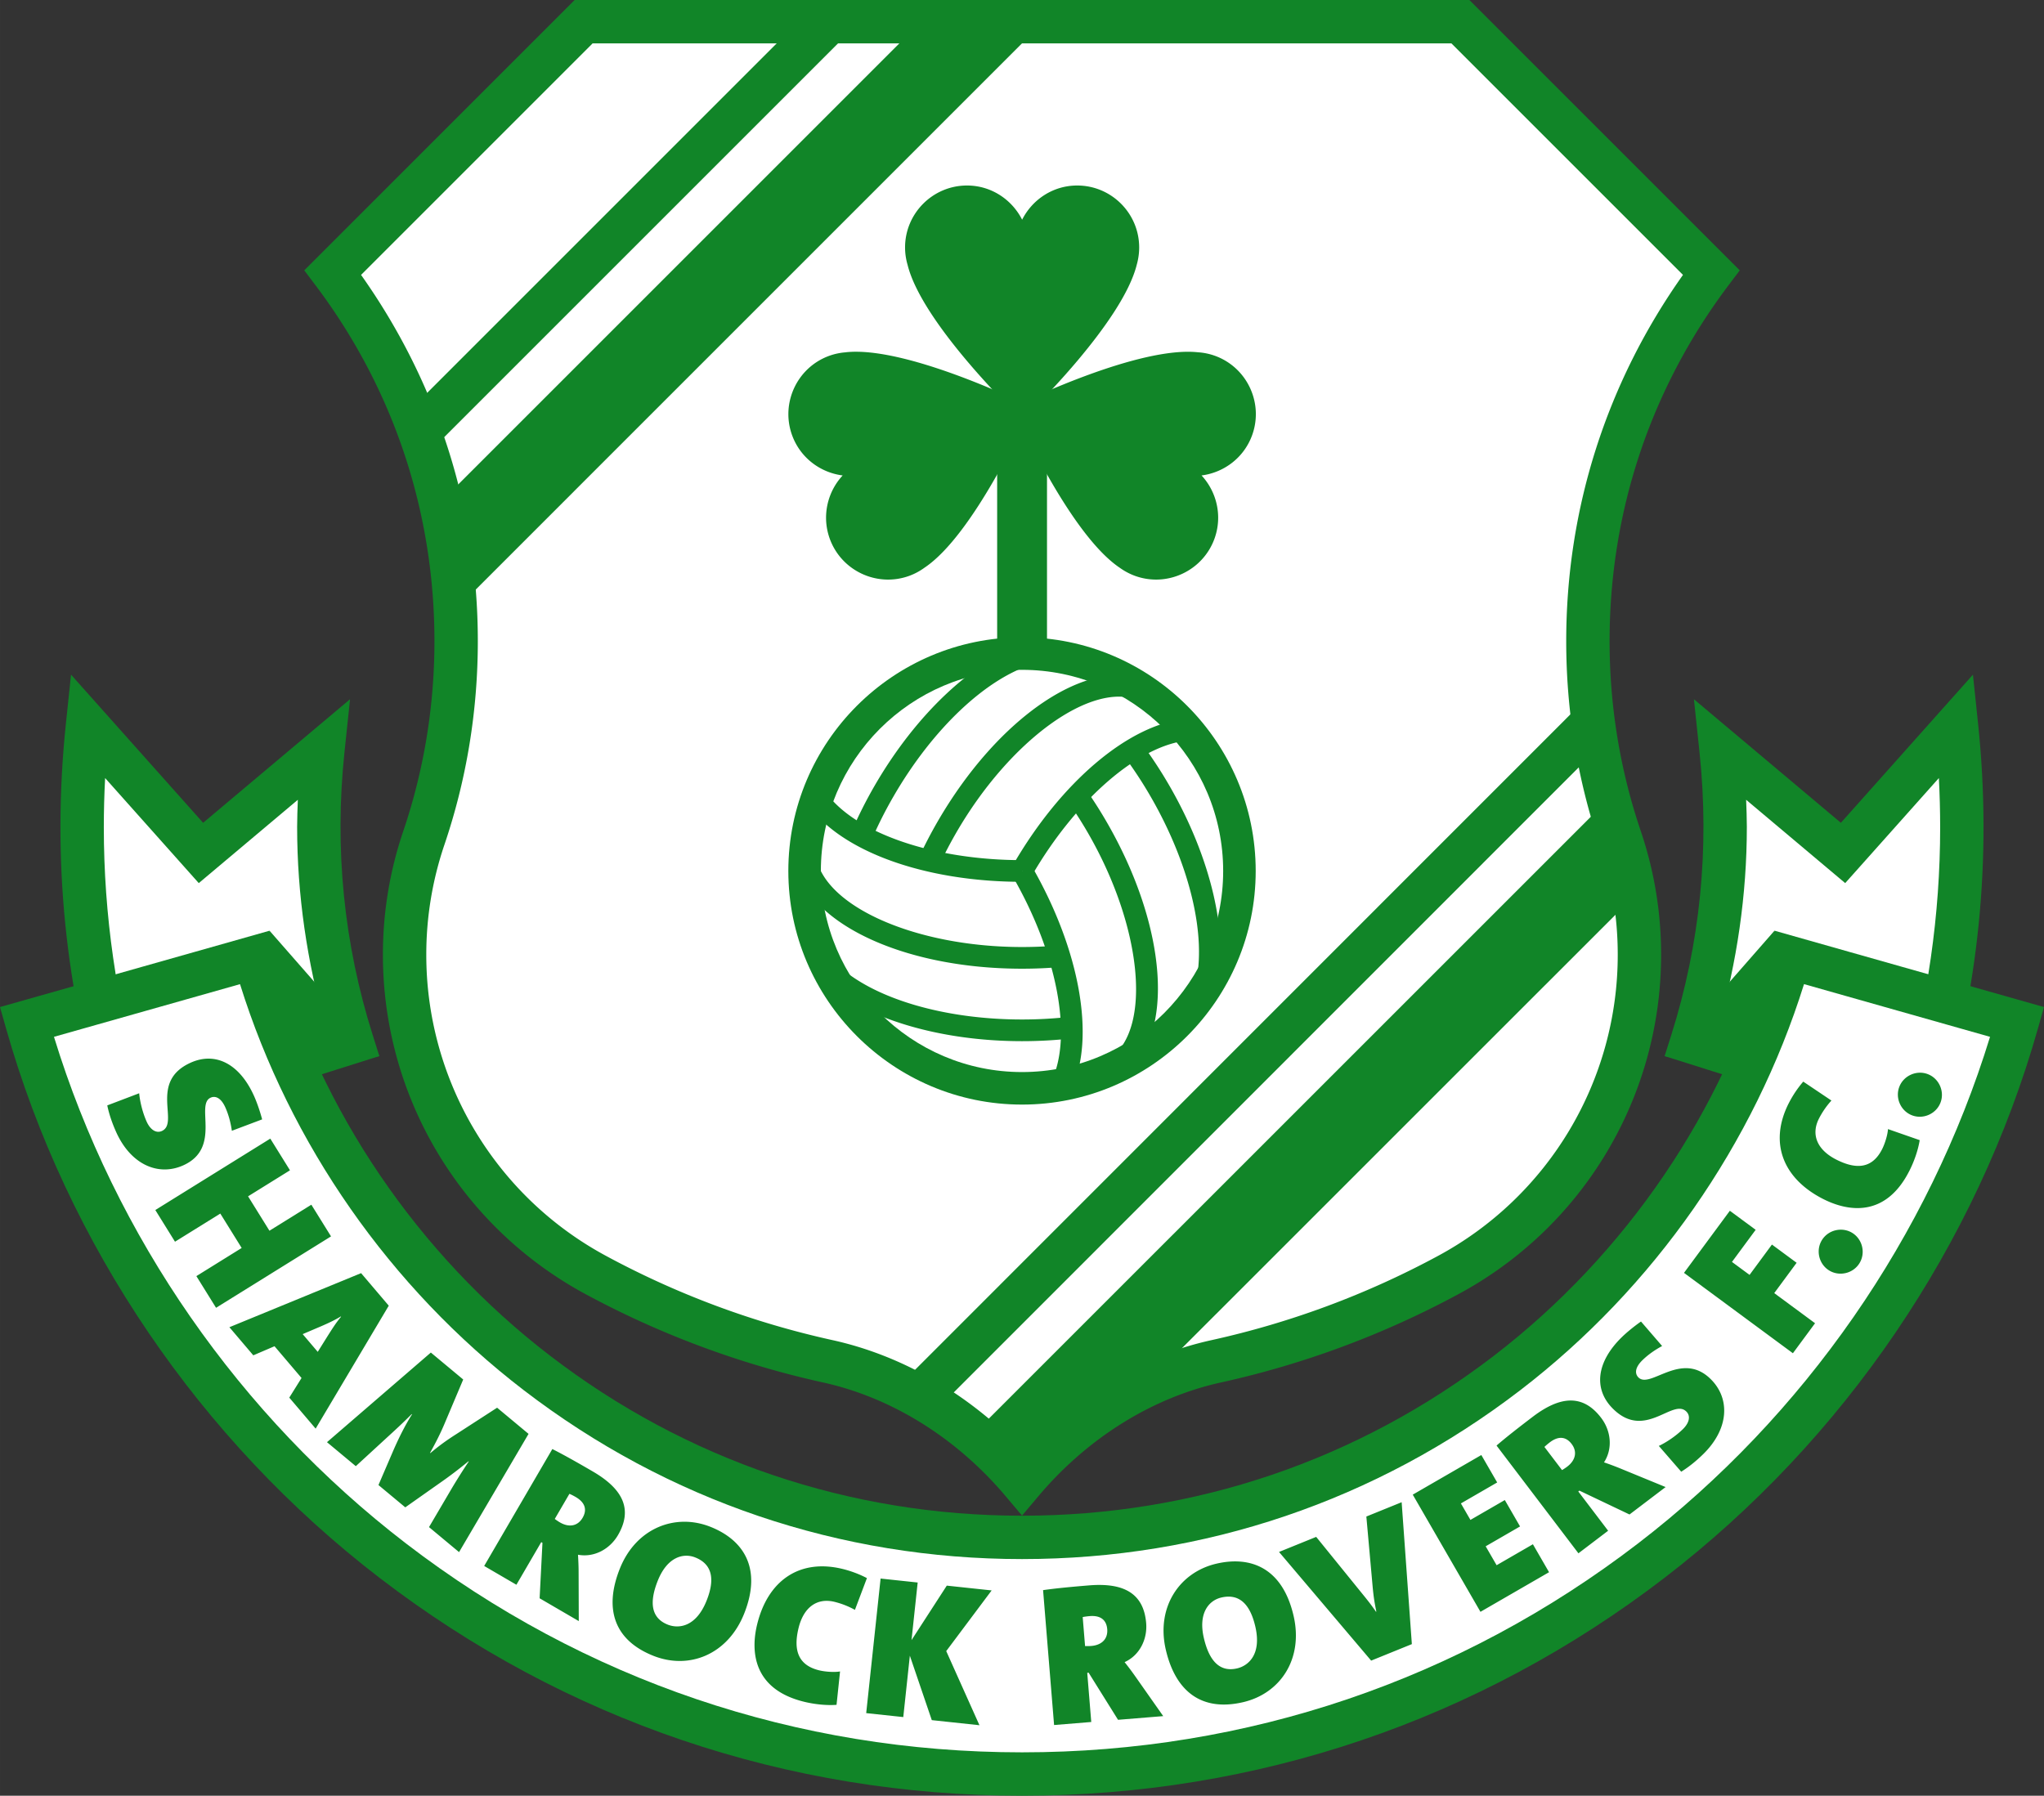 <svg xmlns="http://www.w3.org/2000/svg" xml:space="preserve" width="337.358" height="296.421" version="1.0" viewBox="0 0 376.986 331.241"><rect x="0" y="0" width="376.986" height="331.241" fill="#333333" stroke="none"/><path fill="#FFF" d="M312.038 192.197c5.337-16.862 7.367-35.057 5.399-53.771l22.484 18.912 20.925-23.474c2.616 24.877-.082 49.071-7.178 71.486zm-247.093 0c-5.337-16.862-7.367-35.058-5.4-53.771l-22.484 18.913-20.926-23.475c-2.614 24.877.083 49.072 7.179 71.487z"/><path fill="#118528" d="m357.861 131.203-18.339 20.573-27.101-22.794 1.038 9.863c1.865 17.745.104 35.28-5.236 52.147l-1.208 3.815 49.261 15.563 1.207-3.811c7.485-23.654 9.956-48.241 7.342-73.112l-.945-8.995zM342.908 160l14.688-16.476q.237 4.541.239 9.064c0 16.175-2.31 32.148-6.846 47.722l-34.076-10.768c3.445-12.097 5.267-24.468 5.267-37.024 0-1.659-.07-3.323-.131-4.987L340.32 162.9zM12.157 133.446c-2.614 24.873-.143 49.459 7.343 73.113l1.207 3.811 49.26-15.563-1.207-3.815c-5.339-16.868-7.101-34.401-5.236-52.147l1.037-9.863-27.1 22.794-24.358-27.325zm6.991 19.142q.002-4.523.24-9.064l17.273 19.377 18.272-15.37c-.06 1.663-.131 3.328-.131 4.986 0 12.557 1.823 24.929 5.267 37.025L25.993 200.31c-4.536-15.574-6.845-31.545-6.845-47.722"/><path fill="#FFF" d="M372.05 188.521c-22.641 80.056-96.248 138.72-183.549 138.72-87.311 0-160.921-58.662-183.563-138.72l42.008-11.897c17.463 61.734 74.226 106.969 141.554 106.969 67.323 0 124.085-45.239 141.544-106.975z"/><path fill="#FFF" d="m269.347 4 46.241 46.24c-14.266 18.934-22.722 42.492-22.722 68.024 0 12.712 2.097 24.935 5.962 36.341l.007-.002a66.9 66.9 0 0 1 3.534 21.524c0 25.525-14.258 47.723-35.244 59.059l-.003-.002a164.6 164.6 0 0 1-42.81 15.928v-.001c-14.126 3.114-26.583 11.321-35.813 22.263-9.237-10.941-21.693-19.148-35.82-22.263v.001a164.6 164.6 0 0 1-42.809-15.928l-.003.002c-20.986-11.336-35.244-33.533-35.244-59.059a67 67 0 0 1 3.534-21.524l.007.002c3.866-11.406 5.963-23.629 5.963-36.341 0-25.533-8.457-49.09-22.723-68.024l46.234-46.236z"/><path fill="#FFF" d="M228.597 160.662c0 22.137-17.954 40.094-40.095 40.094-22.148 0-40.104-17.957-40.104-40.094 0-22.149 17.956-40.103 40.104-40.103 22.141.001 40.095 17.954 40.095 40.103"/><path fill="#118528" d="M326.195 175.53c-8.31 29.378-26.3 55.856-50.661 74.554-25.152 19.306-55.251 29.509-87.035 29.509-31.791 0-61.889-10.203-87.041-29.508-24.361-18.695-42.354-45.172-50.664-74.55l-1.089-3.85L0 185.762l1.088 3.847c11.31 39.989 35.794 76.025 68.945 101.468 34.236 26.276 75.201 40.165 118.468 40.165 43.257 0 84.221-13.889 118.458-40.165 33.148-25.444 57.631-61.479 68.94-101.468l1.088-3.847-49.702-14.083zm-45.79 80.901c24.652-18.924 43.103-45.406 52.32-74.896l34.308 9.722c-11.292 36.807-34.219 69.888-64.947 93.472-32.825 25.195-72.104 38.513-113.585 38.513-41.489 0-80.771-13.317-113.597-38.511-30.728-23.584-53.656-56.666-64.95-93.474l34.312-9.716c9.218 29.488 27.668 55.971 52.322 74.891 26.563 20.387 58.345 31.161 91.912 31.161 33.56 0 65.344-10.775 91.905-31.162"/><path fill="#118528" d="m49.71 171.679 2.947 26.905 17.3-3.783zm277.566.002-3.398 27.094-16.855-3.963zM169.869 4.004 81.216 92.657l2.766 19.858L192.486 4.004zM80.171 82.395l-5.657-5.657L150.07 1.18l5.657 5.657zm216.487 65.014L179.939 264.118l11.236 11.381 110.301-110.283zM172.34 260.419l-5.657-5.656 124.31-124.346 5.658 5.656zm11.571-182.483h9.193v42.804h-9.193z"/><path fill="#118528" d="M145.397 160.662c0 23.754 19.336 43.094 43.104 43.094 23.759 0 43.095-19.34 43.095-43.094 0-23.767-19.336-43.103-43.095-43.103-23.768.001-43.104 19.336-43.104 43.103m6 0c0-20.458 16.645-37.103 37.104-37.103 20.451 0 37.095 16.644 37.095 37.103 0 20.445-16.645 37.094-37.095 37.094-20.459 0-37.104-16.649-37.104-37.094"/><path fill="#118528" d="M149.042 148.447c6.103 8.635 21.591 14.215 39.459 14.215v-4c-16.354 0-30.898-5.033-36.193-12.523zm2.608 32.374c7.333 6.933 21.454 11.237 36.852 11.237 3.167 0 6.324-.18 9.374-.534l-.462-3.974a77 77 0 0 1-8.912.508c-14.417 0-27.484-3.886-34.104-10.144zm-5.149-22.57c1.537 11.646 19.592 20.44 42 20.44 2.376 0 4.755-.102 7.058-.303l-.349-3.984c-2.188.19-4.448.287-6.709.287-19.739 0-36.801-7.603-38.034-16.963z"/><path fill="#118528" d="M186.769 161.662c8.167 14.15 11.08 29.264 7.239 37.592l3.633 1.675c4.429-9.6 1.518-25.806-7.414-41.266zm20.559-22.174a77 77 0 0 1 4.901 7.47c7.21 12.485 10.377 25.73 8.265 34.594l3.891.928c2.341-9.82-.991-24.184-8.69-37.522a81 81 0 0 0-5.156-7.858zm-10.282 8.479a79 79 0 0 1 3.61 5.676c9.869 17.08 11.804 35.666 4.312 41.414l2.434 3.174c9.335-7.159 7.922-27.195-3.281-46.588a83 83 0 0 0-3.795-5.965z"/><path fill="#118528" d="m186.769 159.662 3.458 2c8.177-14.163 19.808-24.241 28.942-25.079l-.365-3.983c-10.531.966-23.109 11.588-32.035 27.062m-25.471-14.704a81 81 0 0 0-4.224 8.394l3.672 1.586a77 77 0 0 1 4.017-7.979c7.209-12.486 17.111-21.859 25.833-24.461l-1.138-3.833c-9.668 2.882-20.459 12.958-28.16 26.293m11.577 6.684a83 83 0 0 0-3.268 6.269l3.624 1.694a79 79 0 0 1 3.109-5.963c9.873-17.093 24.991-28.062 33.711-24.449l1.531-3.695c-10.864-4.501-27.5 6.738-38.707 26.144M21.417 208.806c-.697-1.552-1.289-3.231-1.633-4.901l5.887-2.238c.122 1.444.599 3.5 1.372 5.223.682 1.517 1.762 2.207 2.808 1.738 3.306-1.485-2.468-9.109 5.325-12.607 4.521-2.031 8.983.143 11.679 6.146.515 1.147 1.092 2.794 1.493 4.317l-5.583 2.102c-.22-1.482-.589-2.938-1.21-4.321-.788-1.755-1.83-2.179-2.707-1.785-2.868 1.288 2.063 9.289-5.055 12.486-4.556 2.044-9.648-.087-12.376-6.16m14.801 26.59 8.356-5.191-3.942-6.345-8.357 5.19-3.629-5.844 21.205-13.172 3.63 5.844-7.728 4.8 3.942 6.346 7.729-4.8 3.629 5.844-21.206 13.172zm17.136 22.415 2.261-3.622-4.983-5.859-3.914 1.677-4.408-5.185 24.288-9.974 5.104 6.002-13.484 22.68zm6.996-11.242c.812-1.271 1.538-2.474 2.554-3.677l-.048-.056c-1.242.766-2.822 1.477-4.396 2.136l-2.636 1.125 2.779 3.269zm18.776 35.125 4.272-7.271c.866-1.443 1.85-3.031 3.052-4.821l-.057-.047a79 79 0 0 1-5.354 4.061l-6.291 4.435-4.946-4.117 2.729-6.342c.955-2.188 2.105-4.552 3.458-6.697l-.057-.047c-1.756 1.763-3.162 3.047-4.567 4.33l-5.742 5.277-5.315-4.425 19.155-16.534 5.969 4.969-3.519 8.331c-.714 1.667-1.514 3.263-2.597 5.2l.057.047c1.633-1.383 3.063-2.406 4.8-3.511l7.512-4.862 5.799 4.828-12.817 21.811zm20.399 13.13.523-10.225-.223-.132-4.582 7.861-5.943-3.464 12.571-21.567c2.087 1.045 4.758 2.56 7.474 4.142 5.496 3.203 7.427 6.939 4.634 11.733-1.49 2.556-4.362 4.178-7.375 3.62.072 1.198.118 2.295.113 3.404l.03 8.836zm6.651-18.682a11 11 0 0 0-1.155-.588l-2.701 4.633c.205.163.634.455.954.643 1.629.948 3.251.737 4.182-.859.745-1.28.669-2.694-1.28-3.829m14.317 29.289c-7.283-2.903-9.104-8.726-6.173-16.077 2.984-7.488 10.233-10.293 16.727-7.706 6.046 2.409 9.556 7.591 6.201 16.008-3.013 7.557-10.159 10.403-16.755 7.775m7.745-18.135c-2.233-.889-5.186-.075-6.924 4.288-1.575 3.951-1.262 6.862 1.83 8.095 1.992.794 5.22.487 7.178-4.425 1.615-4.055.973-6.739-2.084-7.958m20.133 26.632c-9.527-2.299-9.917-9.355-8.737-14.244 1.952-8.089 7.775-12.201 15.721-10.284 1.582.383 3.22 1.005 4.535 1.703l-2.212 5.857a15.4 15.4 0 0 0-3.789-1.484c-3.164-.764-5.67.952-6.616 4.87-1.015 4.208.056 6.863 3.831 7.773 1.042.252 2.721.391 3.832.202l-.649 6.159c-1.821.131-3.975-.084-5.916-.552m23.485 3.373-4.048-11.889-1.211 11.326-6.839-.731 2.654-24.823 6.84.731-1.136 10.628 6.505-10.053 8.274.884-8.376 11.192 6.126 13.674zm34.35-.06-5.422-8.686-.258.021.741 9.068-6.856.56-2.031-24.882c2.311-.337 5.367-.623 8.5-.879 6.341-.518 10.063 1.441 10.514 6.972.241 2.948-1.186 5.922-3.978 7.188a51 51 0 0 1 2.042 2.729l5.08 7.229zm-5.234-19.128c-.441.036-1.065.123-1.284.18l.437 5.344c.261.016.781.011 1.148-.019 1.881-.153 3.089-1.255 2.938-3.097-.12-1.475-.99-2.59-3.239-2.408m28.296 15.877c-7.636 1.777-12.455-1.961-14.25-9.669-1.828-7.854 2.521-14.296 9.328-15.88 6.339-1.477 12.18.771 14.232 9.597 1.846 7.925-2.395 14.343-9.31 15.952m-4-19.308c-2.343.546-4.3 2.9-3.234 7.474.964 4.143 2.883 6.354 6.125 5.601 2.089-.488 4.563-2.582 3.364-7.733-.99-4.252-3.051-6.088-6.255-5.342m35.128 8.598-7.506 3.044-16.992-20.047 6.854-2.779 8.229 10.151c.877 1.081 1.817 2.216 2.799 3.653l.068-.027c-.31-1.551-.5-2.512-.711-4.901l-1.133-12.63 6.511-2.642zm12.654-5.958-12.487-21.615 12.648-7.308 2.924 5.06-6.692 3.867 1.758 3.042 6.341-3.664 2.811 4.868-6.341 3.663 2.018 3.49 6.692-3.867 2.979 5.156zm27.492-17.956-9.243-4.401-.206.156 5.504 7.244-5.477 4.162-15.105-19.875c1.766-1.528 4.188-3.414 6.69-5.317 5.063-3.849 9.256-4.2 12.612.216 1.791 2.356 2.189 5.63.519 8.2a53 53 0 0 1 3.188 1.2l8.174 3.357zm-14.707-13.302c-.354.27-.832.679-.986.843l3.245 4.269c.229-.127.663-.411.956-.635 1.502-1.141 1.929-2.72.81-4.191-.896-1.179-2.23-1.651-4.025-.286m28.281 2.19c-1.218 1.189-2.591 2.325-4.039 3.224l-4.13-4.757c1.315-.612 3.081-1.769 4.43-3.087 1.19-1.163 1.467-2.414.665-3.234-2.532-2.593-7.699 5.454-13.67-.656-3.464-3.546-2.961-8.481 1.747-13.083.899-.878 2.247-1.987 3.539-2.888l3.896 4.518c-1.317.717-2.556 1.565-3.641 2.625-1.375 1.344-1.414 2.469-.742 3.156 2.197 2.248 8.01-5.138 13.463.445 3.49 3.57 3.243 9.086-1.518 13.737m5.321-35.475 3.243 2.394 4.128-5.596 4.554 3.361-4.13 5.594 7.529 5.556-4.086 5.536-20.086-14.825 8.457-11.456 4.761 3.515zm22.21-5.34c1.881 1.179 2.469 3.727 1.29 5.606-1.177 1.882-3.725 2.469-5.606 1.291s-2.467-3.726-1.29-5.606 3.727-2.466 5.606-1.291m10.525-11.492c-4.414 8.75-11.373 7.518-15.864 5.252-7.428-3.748-10.1-10.357-6.418-17.654a20.2 20.2 0 0 1 2.693-4.027l5.197 3.492a15.4 15.4 0 0 0-2.312 3.351c-1.466 2.904-.367 5.737 3.231 7.553 3.862 1.95 6.692 1.515 8.442-1.953.482-.958 1.001-2.561 1.071-3.685l5.849 2.039c-.288 1.801-.989 3.85-1.889 5.632m3.417-17.795c2.066.814 3.108 3.213 2.294 5.276-.813 2.064-3.212 3.106-5.276 2.292-2.064-.813-3.106-3.211-2.294-5.274.814-2.065 3.212-3.108 5.276-2.294"/><path fill="#118528" d="M269.347 0 105.981.004 56.117 49.87l2.092 2.777c14.338 19.031 21.917 41.722 21.917 65.617 0 12.003-1.935 23.798-5.751 35.057a70.7 70.7 0 0 0-3.753 22.806c0 26.156 14.309 50.135 37.343 62.578a168.8 168.8 0 0 0 43.853 16.313c12.636 2.783 24.577 10.219 33.625 20.935l3.056 3.62 3.049-3.62c9.048-10.716 20.989-18.151 33.625-20.936a168.6 168.6 0 0 0 43.849-16.314 71.05 71.05 0 0 0 37.347-62.575 70.9 70.9 0 0 0-3.745-22.808c-3.824-11.258-5.758-23.052-5.758-35.055 0-23.896 7.578-46.586 21.915-65.617l2.093-2.777L271.005 0zm-1.657 8 42.71 42.709c-14.049 19.832-21.534 43.084-21.534 67.555 0 12.877 2.076 25.536 6.173 37.625a62.7 62.7 0 0 1 3.33 20.238 63.06 63.06 0 0 1-33.146 55.539 160.8 160.8 0 0 1-41.771 15.539c-12.96 2.855-25.207 10.002-34.952 20.239-9.752-10.237-22-17.384-34.959-20.24a160.6 160.6 0 0 1-41.77-15.541 63.05 63.05 0 0 1-33.148-55.536 62.9 62.9 0 0 1 3.322-20.24c4.104-12.086 6.182-24.744 6.182-37.623 0-24.471-7.486-47.724-21.535-67.555l42.704-42.706C112.507 8.004 264.479 8 267.69 8"/><path fill="#118528" d="M208.836 45.648c0-5.611-4.552-10.162-10.162-10.162-5.612 0-10.157 4.551-10.157 10.162 0-5.611-4.55-10.162-10.164-10.162-5.611 0-10.159 4.551-10.159 10.162 0 .981.146 1.926.405 2.824 0 0-.008.002-.008.004 2.57 10.438 19.926 27.19 19.926 27.19s17.349-16.753 19.922-27.19l-.01-.004c.26-.897.407-1.843.407-2.824"/><path fill="#118528" d="M188.517 40.526c-1.887-3.724-5.711-6.307-10.164-6.307-6.301 0-11.427 5.127-11.427 11.43 0 1.062.153 2.13.456 3.176 2.605 10.625 19.536 27.061 20.255 27.755.492.474 1.27.474 1.759 0 .716-.694 17.646-17.13 20.275-27.799a11.7 11.7 0 0 0 .434-3.132c0-6.302-5.128-11.43-11.431-11.43-4.453 0-8.277 2.583-10.157 6.307m1.264 5.122c0-4.904 3.987-8.894 8.893-8.894 4.904 0 8.896 3.99 8.896 8.894a9 9 0 0 1-.356 2.472c-2.138 8.698-15.19 22.238-18.696 25.762-3.512-3.523-16.564-17.057-18.694-25.708a9.4 9.4 0 0 1-.361-2.525c0-4.904 3.989-8.894 8.891-8.894 4.906 0 8.896 3.99 8.896 8.894a1.266 1.266 0 1 0 2.531-.001"/><path fill="#118528" d="m156.149 66.239-.001.01c-.931.063-1.869.25-2.789.583-5.274 1.92-7.992 7.753-6.073 13.027 1.92 5.273 7.75 7.992 13.025 6.073-5.275 1.919-7.994 7.753-6.075 13.027 1.922 5.271 7.753 7.992 13.027 6.073a10.2 10.2 0 0 0 2.512-1.345l.005.005c8.933-5.987 18.737-28.026 18.737-28.026s-21.675-10.58-32.368-9.427"/><path fill="#118528" d="M156.018 64.978c.015 0 .03.007.044.006a11.4 11.4 0 0 0-3.136.656c-4.637 1.688-7.522 6.083-7.522 10.754 0 1.295.222 2.612.69 3.898 1.514 4.159 5.208 6.888 9.323 7.411a11.5 11.5 0 0 0-3.063 7.792c0 1.295.222 2.612.689 3.898 2.159 5.921 8.731 8.986 14.652 6.831.989-.359 1.94-.868 2.824-1.511 9.097-6.087 18.748-27.617 19.151-28.531a1.27 1.27 0 0 0-.599-1.655c-.896-.438-22.121-10.725-33.053-9.549m-7.54 14.448c-1.677-4.609.708-9.724 5.315-11.402a9 9 0 0 1 2.441-.51c.017-.001.035-.013.051-.014 8.871-.957 26.06 6.689 30.554 8.778-2.109 4.506-10.361 21.399-17.766 26.362a9.3 9.3 0 0 1-2.245 1.201c-4.607 1.677-9.724-.708-11.402-5.315a8.9 8.9 0 0 1-.537-3.033c0-3.635 2.246-7.056 5.854-8.369a1.27 1.27 0 0 0 .758-1.625c-.239-.658-.534-1.074-1.191-.835q-.218 0-.434.078c-4.606 1.675-9.717-.709-11.398-5.316m7.535-14.448h.005z"/><path fill="#118528" d="M223.669 66.833c-.92-.334-1.859-.52-2.789-.583v-.01c-10.695-1.153-32.363 9.428-32.363 9.428s9.798 22.039 18.733 28.026l.003-.004a10.3 10.3 0 0 0 2.51 1.344c5.276 1.919 11.107-.802 13.029-6.073 1.918-5.274-.801-11.108-6.078-13.027a10.164 10.164 0 0 0 6.955-19.101"/><path fill="#118528" d="M187.961 74.527a1.27 1.27 0 0 0-.602 1.655c.406.914 10.052 22.444 19.185 28.563.849.61 1.797 1.118 2.784 1.478 5.924 2.154 12.497-.912 14.656-6.831.468-1.286.689-2.602.689-3.896 0-2.899-1.116-5.689-3.065-7.794 4.113-.523 7.809-3.252 9.324-7.41a11.4 11.4 0 0 0 .691-3.899c0-4.669-2.885-9.064-7.521-10.753h-.002a11.4 11.4 0 0 0-3.136-.656c-10.881-1.185-32.105 9.105-33.003 9.543m32.783-7.027a9.5 9.5 0 0 1 2.492.524c3.606 1.316 5.85 4.734 5.85 8.368a8.9 8.9 0 0 1-.536 3.034c-1.68 4.606-6.793 6.991-11.401 5.315a1.27 1.27 0 0 0-1.703 1.191c0 .518.32 1.004.836 1.191 3.609 1.313 5.854 4.734 5.854 8.371a8.9 8.9 0 0 1-.535 3.031c-1.679 4.606-6.796 6.991-11.403 5.315a9 9 0 0 1-2.198-1.179c-7.442-4.982-15.702-21.879-17.81-26.385 4.493-2.087 21.682-9.733 30.554-8.776"/></svg>